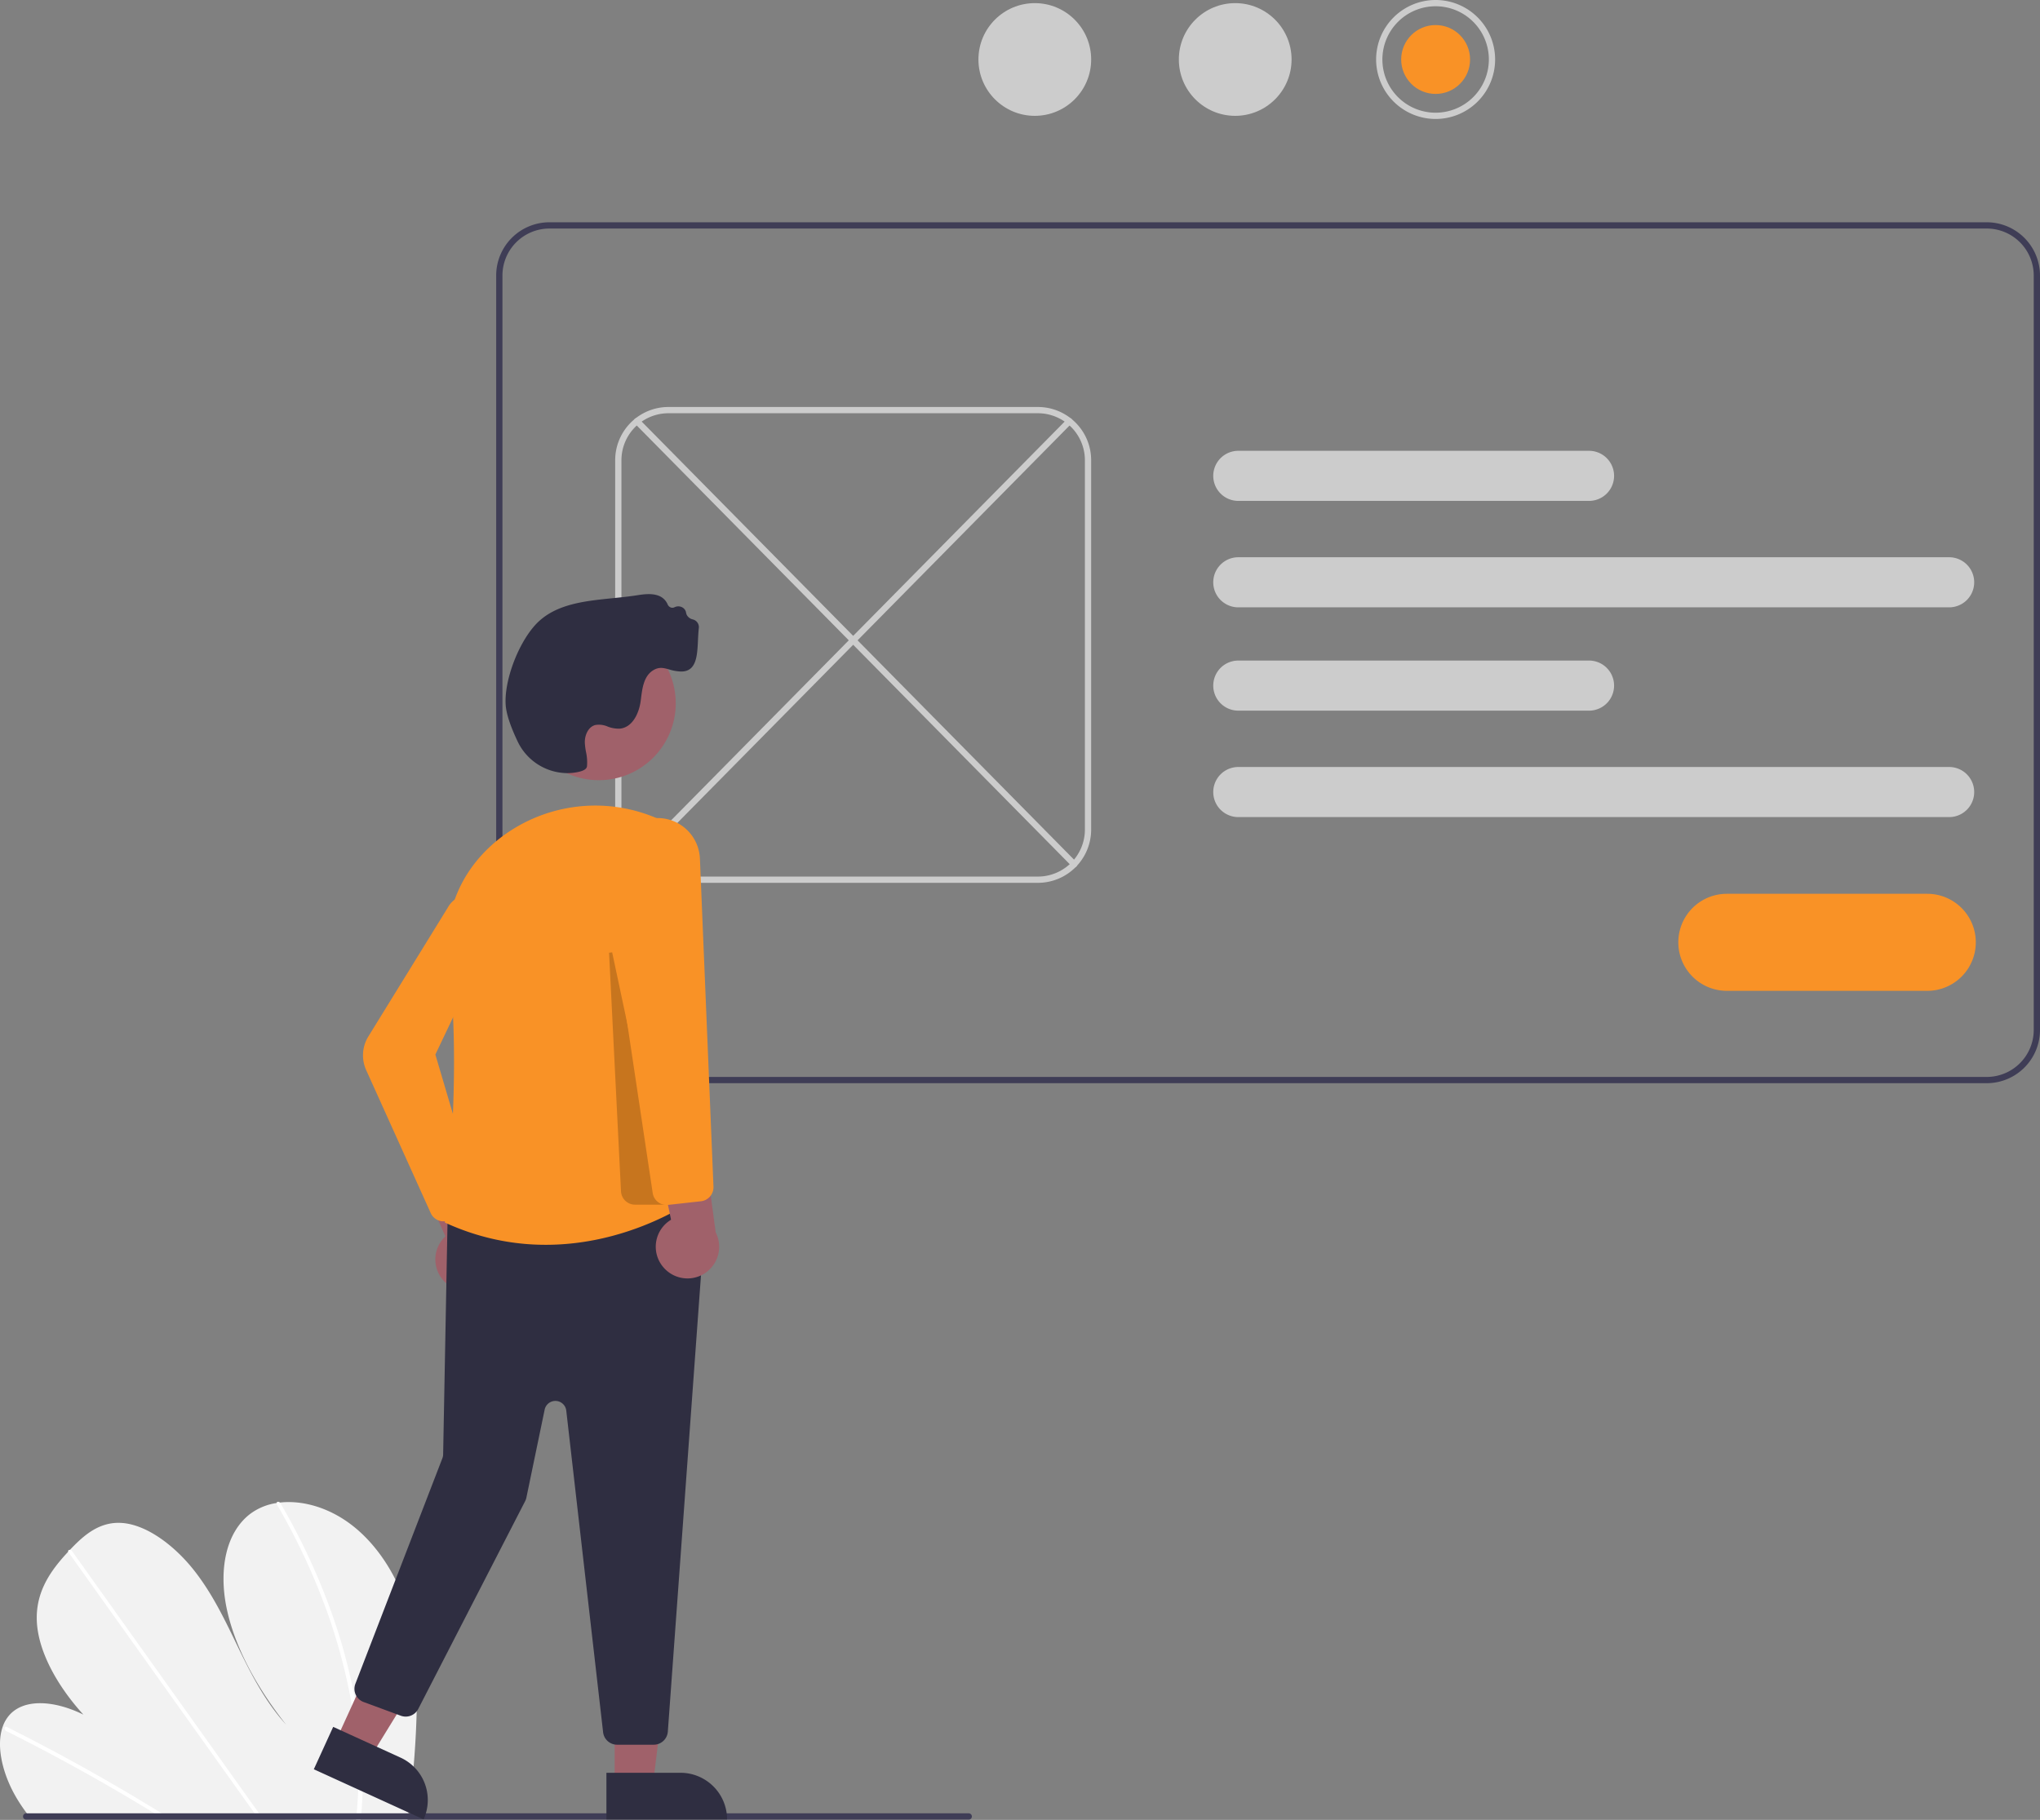 <svg id="e787d81d-0c9d-4dff-a480-fc2df6240d6f" data-name="Layer 1" xmlns="http://www.w3.org/2000/svg" width="651.451" height="581.322" viewBox="0 0 651.451 581.322"><rect x="0" y="0" width="651.451" height="581.322" fill="#808080" stroke="none"/><path d="M407.426,700.867a299.245,299.245,0,0,1-2.821,38.451c-.062.448-.129.895-.191,1.343l-120.475-.673c-.354-.444-.702-.894-1.039-1.349-1.125-1.506-2.179-3.055-3.147-4.658-4.651-7.721-6.781-16.76-4.647-22.996l.038-.097a10.944,10.944,0,0,1,2.136-3.711c4.865-5.477,14.702-4.564,23.629-.143-8.007-8.764-14.383-19.824-14.867-29.696-.475-9.629,4.56-16.507,10.021-22.353.179-.193.358-.381.537-.569.087-.097.179-.188.266-.285,4.261-4.455,9.228-8.846,16.418-8.315,7.885.584,16.628,7.188,22.758,14.885,6.13,7.691,10.203,16.428,14.332,24.955,4.134,8.522,8.607,17.261,15.241,24.545-8.985-11.365-16.23-24.297-18.906-36.873s-.321-24.656,7.687-30.579a18.73,18.73,0,0,1,8.204-3.31c.345-.057.696-.104,1.053-.145,7.413-.843,16.264,1.72,23.795,7.849,8.293,6.748,14.043,16.752,16.904,26.248C407.213,682.887,407.518,692.029,407.426,700.867Z" transform="translate(-274.275 -159.339)" fill="#f2f2f2"/><path d="M328.604,740.237l-2.304-.013q-1.097-.686-2.205-1.356c-.457-.289-.92-.566-1.382-.849q-11.462-7-23.068-13.43-11.595-6.435-23.307-12.276a.966.966,0,0,1-.555-1.104.278.278,0,0,1,.038-.081c.109-.204.352-.289.708-.115.958.48,1.921.96,2.878,1.451q11.744,5.942,23.386,12.476,11.635,6.532,23.137,13.641c.161.098.323.201.484.299C327.147,739.334,327.873,739.785,328.604,740.237Z" transform="translate(-274.275 -159.339)" fill="#fff"/><path d="M358.307,740.403l-1.425-.008c-.321-.45-.637-.899-.958-1.349q-11.323-15.879-22.642-31.757-18.535-25.996-37.06-51.991a.918.918,0,0,1-.16-.314c-.106-.384.176-.609.537-.569a1.082,1.082,0,0,1,.753.479q10.392,14.578,20.779,29.146,18.439,25.866,36.872,51.726c.782,1.094,1.563,2.194,2.345,3.288C357.67,739.504,357.992,739.954,358.307,740.403Z" transform="translate(-274.275 -159.339)" fill="#fff"/><path d="M390.044,732.131c-.073,2.401-.232,4.763-.439,7.104q-.06.671-.121,1.343l-1.495-.008c.046-.448.091-.895.132-1.343.316-3.381.54-6.801.57-10.314a143.883,143.883,0,0,0-2.833-29.002,180.579,180.579,0,0,0-8.773-30.131,206.924,206.924,0,0,0-14.354-29.812.796.796,0,0,1-.132-.53c.062-.426.629-.552,1.053-.145a1.237,1.237,0,0,1,.214.271q1.034,1.778,2.031,3.567a206.782,206.782,0,0,1,13.738,29.916,179.724,179.724,0,0,1,8.179,30.176A141.95,141.95,0,0,1,390.044,732.131Z" transform="translate(-274.275 -159.339)" fill="#fff"/><path d="M713.725,178.339a19,19,0,1,1,19,19A19.022,19.022,0,0,1,713.725,178.339Zm36,0a17,17,0,1,0-17,17A17.019,17.019,0,0,0,749.725,178.339Z" transform="translate(-274.275 -159.339)" fill="#ccc"/><circle cx="458.451" cy="19" r="11" fill="#f99226"/><circle cx="394.451" cy="19" r="18" fill="#ccc"/><circle cx="330.451" cy="19" r="18" fill="#ccc"/><path d="M908.725,505.339h-459a17.019,17.019,0,0,1-17-17v-241a17.019,17.019,0,0,1,17-17h459a17.019,17.019,0,0,1,17,17v241A17.019,17.019,0,0,1,908.725,505.339Zm-459-273a15.017,15.017,0,0,0-15,15v241a15.017,15.017,0,0,0,15,15h459a15.017,15.017,0,0,0,15-15v-241a15.017,15.017,0,0,0-15-15Z" transform="translate(-274.275 -159.339)" fill="#3f3d56"/><path d="M605.725,441.339h-118a17.019,17.019,0,0,1-17-17v-118a17.019,17.019,0,0,1,17-17h118a17.019,17.019,0,0,1,17,17v118A17.019,17.019,0,0,1,605.725,441.339Zm-118-150a15.017,15.017,0,0,0-15,15v118a15.017,15.017,0,0,0,15,15h118a15.017,15.017,0,0,0,15-15v-118a15.017,15.017,0,0,0-15-15Z" transform="translate(-274.275 -159.339)" fill="#ccc"/><path d="M896.714,353.339h-227a8,8,0,1,1,0-16h227a8,8,0,0,1,0,16Z" transform="translate(-274.275 -159.339)" fill="#ccc"/><path d="M781.714,319.339h-112a8,8,0,1,1,0-16h112a8,8,0,0,1,0,16Z" transform="translate(-274.275 -159.339)" fill="#ccc"/><path d="M896.714,420.339h-227a8,8,0,1,1,0-16h227a8,8,0,0,1,0,16Z" transform="translate(-274.275 -159.339)" fill="#ccc"/><path d="M781.714,386.339h-112a8,8,0,1,1,0-16h112a8,8,0,0,1,0,16Z" transform="translate(-274.275 -159.339)" fill="#ccc"/><path d="M617.29,436.39a.996.996,0,0,1-.712-.298L476.961,294.593a1.0 1,0,1,1,1.424-1.404L618.002,434.688a1.0 1,0,0,1-.712,1.702Z" transform="translate(-274.275 -159.339)" fill="#ccc"/><path d="M476.161,436.39a1.0 1,0,0,1-.712-1.702L615.062,293.189a1.0 1,0,1,1,1.424,1.404l-139.613,141.499A.995.995,0,0,1,476.161,436.39Z" transform="translate(-274.275 -159.339)" fill="#ccc"/><path d="M889.725,475.839h-64a15.5,15.5,0,0,1,0-31h64a15.5,15.5,0,0,1,0,31Z" transform="translate(-274.275 -159.339)" fill="#f99226"/><path d="M282.631,740.563h301a1,1,0,1,0,0-2h-301a1,1,0,1,0,0,2Z" transform="translate(-274.275 -159.339)" fill="#3f3d56"/><polygon points="196.284 569.773 208.544 569.772 214.376 522.484 196.282 522.485 196.284 569.773" fill="#a0616a"/><path d="M467.932,725.608h38.531a0,0,0,0,1,0,0v14.887a0,0,0,0,1,0,0H482.818a14.887,14.887,0,0,1-14.887-14.887v0A0,0,0,0,1,467.932,725.608Z" transform="translate(700.153 1306.742) rotate(179.997)" fill="#2f2e41"/><polygon points="107.329 555.885 118.48 560.979 143.434 520.389 126.975 512.872 107.329 555.885" fill="#a0616a"/><path d="M375.835,718.278h38.531a0,0,0,0,1,0,0v14.887a0,0,0,0,1,0,0H390.722a14.887,14.887,0,0,1-14.887-14.887v0A0,0,0,0,1,375.835,718.278Z" transform="translate(178.702 1390.655) rotate(-155.451)" fill="#2f2e41"/><path d="M417.306,569.668a10.056,10.056,0,0,1-.801-15.399L402.093,521.57l18.309,3.103,10.879,30.577a10.11,10.11,0,0,1-13.975,14.419Z" transform="translate(-274.275 -159.339)" fill="#a0616a"/><path d="M466.869,712.655,455.107,609.931a3.5,3.5,0,0,0-6.904-.312l-5.831,28.094a4.475,4.475,0,0,1-.404,1.143L407.835,705.224a4.501,4.501,0,0,1-5.557,2.164l-11.868-4.373a4.499,4.499,0,0,1-2.643-5.841l27.785-72.053a3.492,3.492,0,0,0,.234-1.193l1.419-75.235a4.501,4.501,0,0,1,4.062-4.394l73.735-7.193a4.5,4.5,0,0,1,4.925,4.805L487.54,712.469a4.517,4.517,0,0,1-4.488,4.174H471.34A4.499,4.499,0,0,1,466.869,712.655Z" transform="translate(-274.275 -159.339)" fill="#2f2e41"/><circle cx="191.233" cy="224.65" r="24.561" fill="#a0616a"/><path d="M486.793,421.968q-1.009-.482-2.002-.927h-0a49.733,49.733,0,0,0-50.02,5.401c-13.081,9.743-19.386,24.412-17.299,40.246,4.401,33.373-.638,78.644-1.161,83.152,40.376,18.566,75.798-4.776,78.942-6.945Z" transform="translate(-274.275 -159.339)" fill="#f99226"/><path d="M415.21,549.411a4.489,4.489,0,0,1-3.39-2.592l-20.61-45.665a11.451,11.451,0,0,1,.69-10.73l25.309-41.067a8.309,8.309,0,0,1,15.387,1.966,8.333,8.333,0,0,1-.57,5.546l-18.722,39.316,12.305,41.647a4.523,4.523,0,0,1-.998,4.315l-5.373,5.861a4.486,4.486,0,0,1-3.312,1.46A4.568,4.568,0,0,1,415.21,549.411Z" transform="translate(-274.275 -159.339)" fill="#f99226"/><path d="M472.583,539.868l-3.81-76.2.988-.129,17.128,80.604h-9.812A4.497,4.497,0,0,1,472.583,539.868Z" transform="translate(-274.275 -159.339)" opacity="0.2"/><path d="M486.156,564.182a10.056,10.056,0,0,1,2.413-15.229l-7.308-34.98,17.265,6.837,4.293,32.169A10.11,10.11,0,0,1,486.156,564.182Z" transform="translate(-274.275 -159.339)" fill="#a0616a"/><path d="M482.706,540.409,468.277,444.217l-.014-.091,2.789-12.83a13.528,13.528,0,0,1,26.735,2.315l4.33,104.782a4.515,4.515,0,0,1-3.999,4.658l-10.465,1.163a4.696,4.696,0,0,1-.508.028A4.485,4.485,0,0,1,482.706,540.409Z" transform="translate(-274.275 -159.339)" fill="#f99226"/><path d="M455.413,406.295a17.69,17.69,0,0,1-15.88-10.209h0c-2.277-4.816-3.542-8.652-3.76-11.404-.587-7.393,3.59-19.009,9.121-25.368,6.069-6.976,15.674-7.949,24.963-8.89,2.538-.257,5.162-.523,7.646-.909,2.131-.331,4.783-.743,7.038.094a5.106,5.106,0,0,1,2.932,2.773,1.765,1.765,0,0,0,.989.991,1.496,1.496,0,0,0,1.201-.057,2.686,2.686,0,0,1,2.434-0,2.363,2.363,0,0,1,1.27,1.729,2.475,2.475,0,0,0,.232.726,2.868,2.868,0,0,0,1.875,1.418,2.533,2.533,0,0,1,1.969,2.714c-.15,1.262-.213,2.623-.275,3.94-.232,4.955-.471,10.078-5.452,9.995a14.339,14.339,0,0,1-3.75-.662c-1.804-.501-3.229-.899-5.149.298-2.952,1.84-3.434,5.686-3.859,9.08l-.075.593c-.497,3.881-2.548,8.552-6.695,8.943a9.641,9.641,0,0,1-3.854-.668,6.904,6.904,0,0,0-4.016-.482c-2.278.65-3.374,3.37-3.28,5.722a22.295,22.295,0,0,0,.369,2.868,15.285,15.285,0,0,1,.318,4.573c-.118.932-1.189,1.546-3.368,1.932A16.878,16.878,0,0,1,455.413,406.295Z" transform="translate(-274.275 -159.339)" fill="#2f2e41"/></svg>